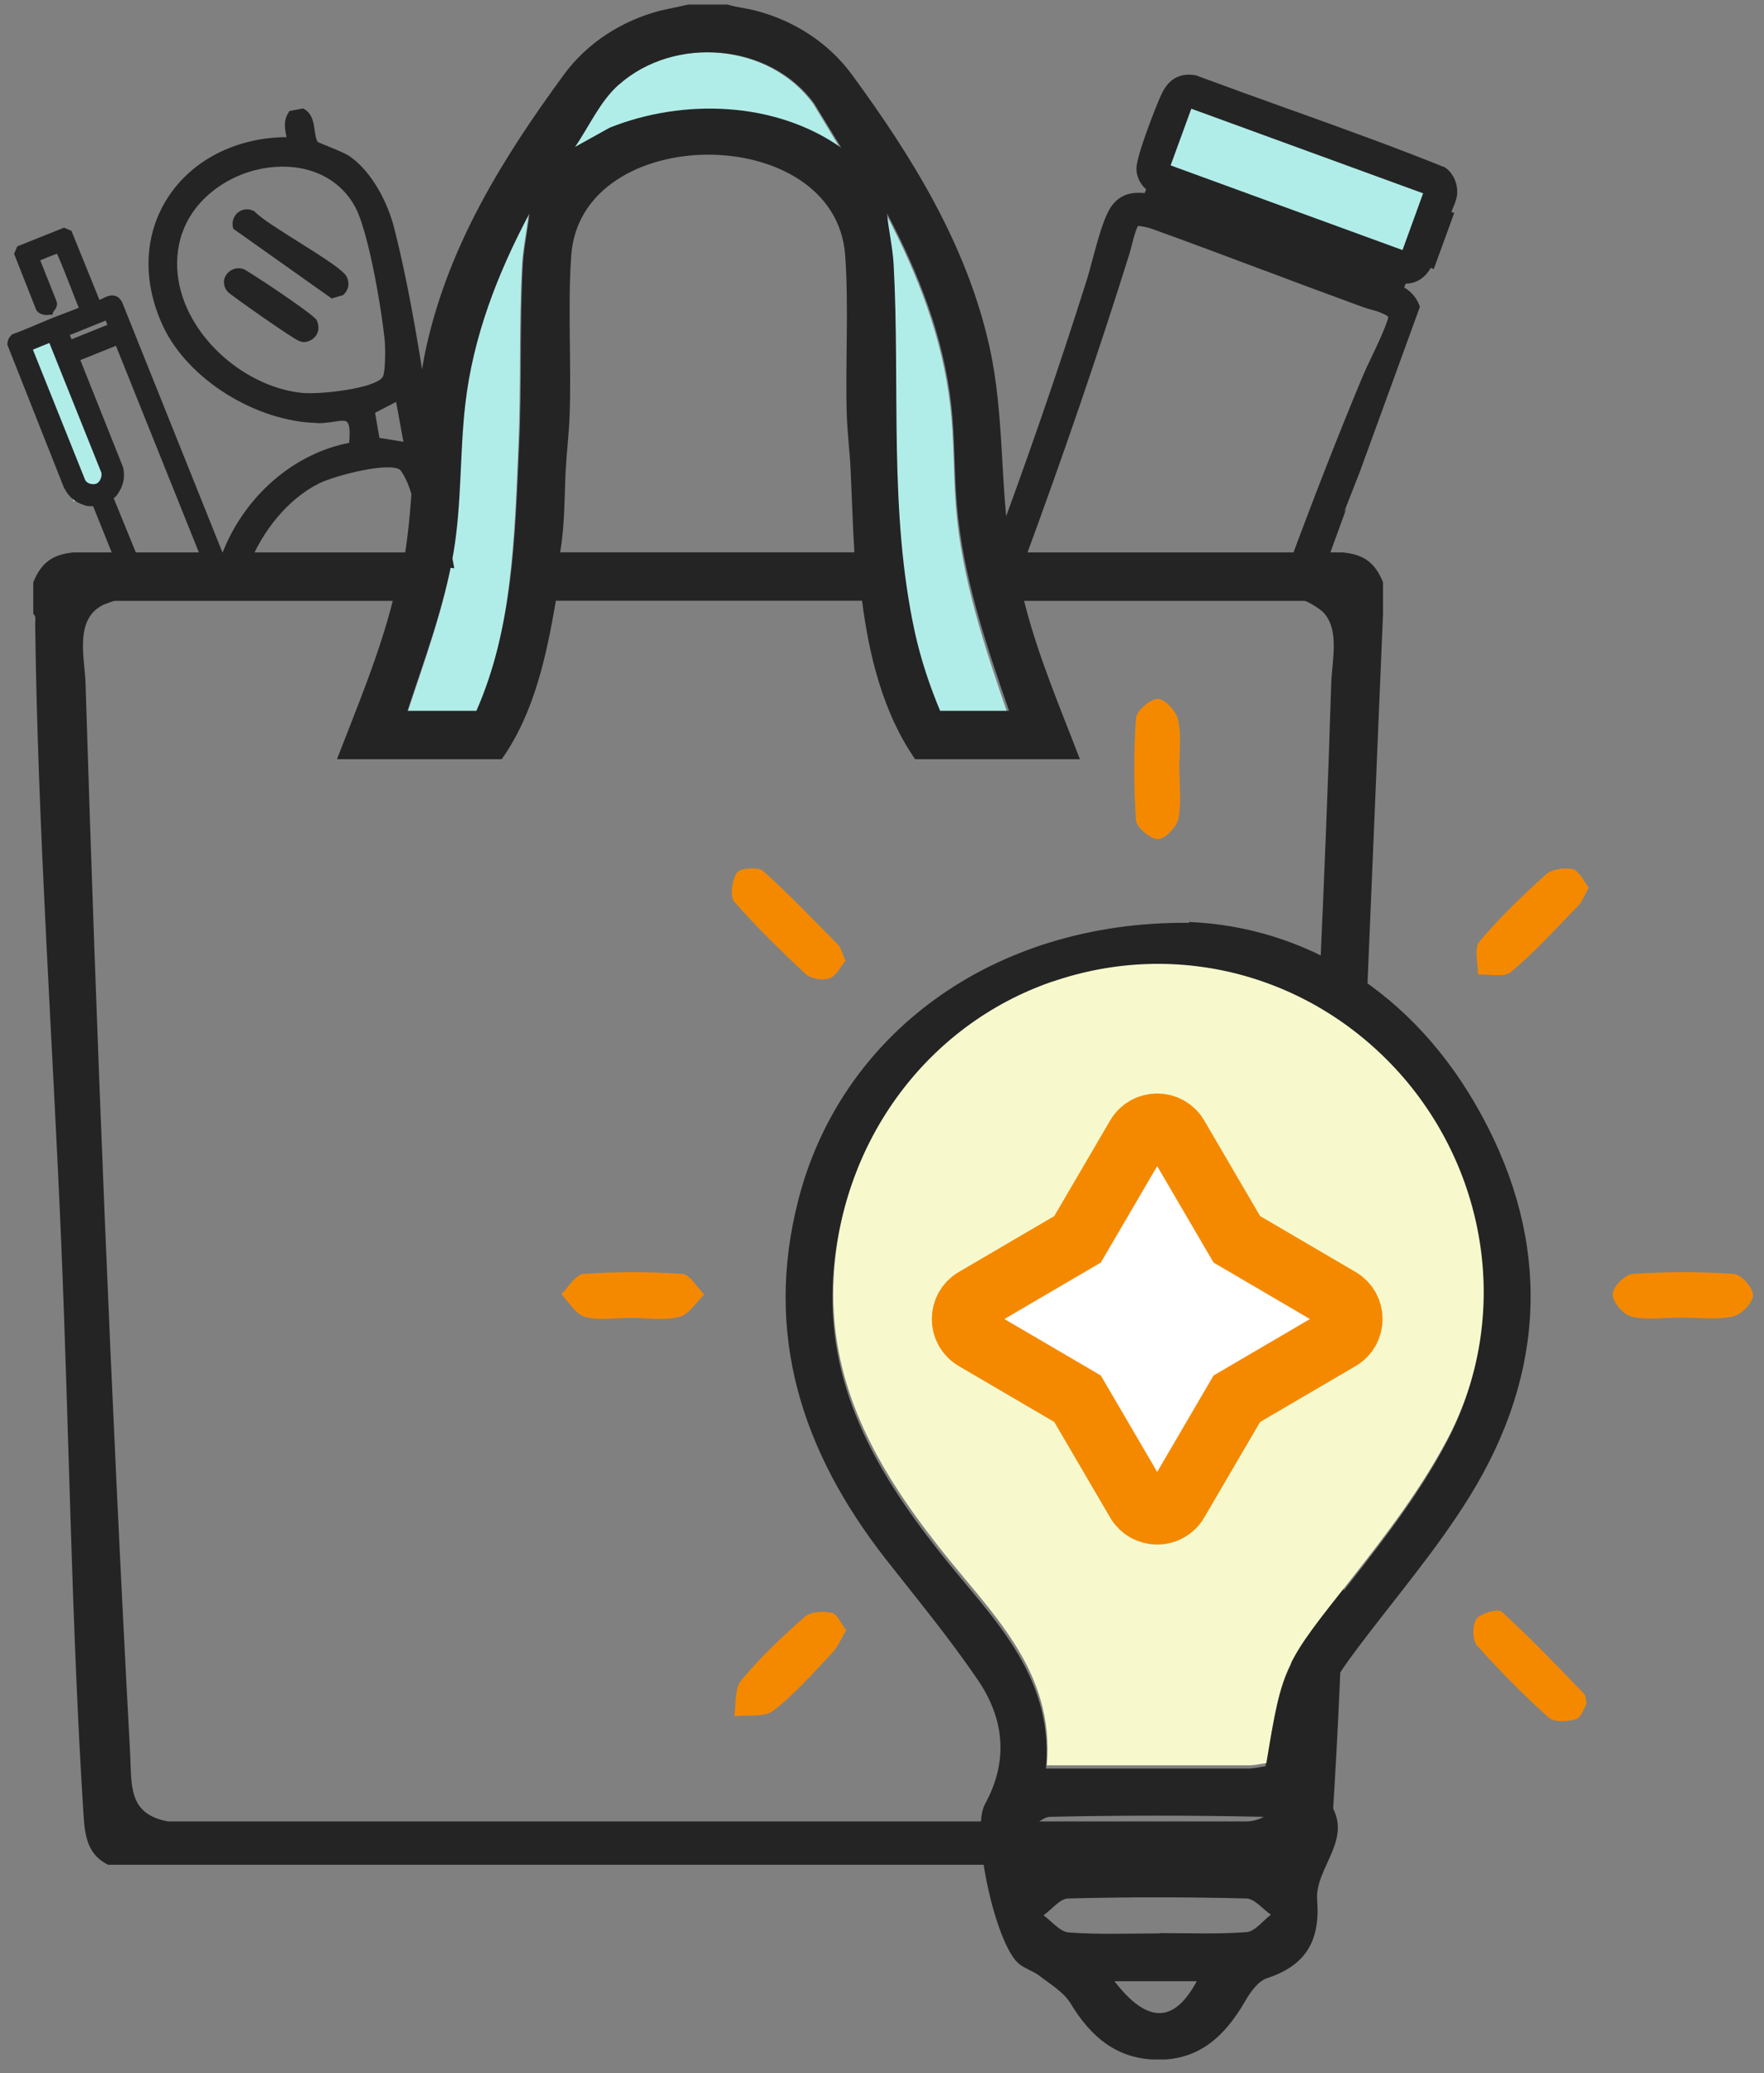<?xml version="1.0" encoding="UTF-8"?>
<svg xmlns="http://www.w3.org/2000/svg" width="97" height="114" viewBox="0 0 97 114" fill="none">
  <rect x="0" y="0" width="97" height="114" fill="#808080" stroke="none"/>
  <g clip-path="url(#clip0_1306_2933)">
    <path d="M28.701 14.621C28.753 13.671 28.961 12.727 29.065 11.79C27.322 15.084 25.956 18.618 25.534 22.367C25.221 25.101 25.345 27.86 24.883 30.588C24.376 33.588 23.297 36.465 22.354 39.336H26.145C28.167 34.714 28.278 29.611 28.499 24.639C28.649 21.319 28.525 17.941 28.701 14.628V14.621Z" fill="#B1EDE8"></path>
    <path d="M51.644 39.329H55.435C54.161 35.626 52.892 31.87 52.567 27.926C52.418 26.077 52.47 24.203 52.255 22.354C51.833 18.605 50.46 15.077 48.724 11.777C48.809 12.715 49.036 13.665 49.088 14.609C49.452 21.371 48.809 28.297 50.259 34.988C50.584 36.472 51.059 37.923 51.644 39.323V39.329Z" fill="#B1EDE8"></path>
    <path d="M46.214 8.178L44.718 5.711C42.279 2.359 37.044 1.942 33.981 4.676C32.934 5.607 32.355 6.98 31.569 8.126L33.48 7.058C37.519 5.431 42.605 5.6 46.214 8.178Z" fill="#B1EDE8"></path>
    <path d="M1.934 34.324C2.077 45.636 2.896 57.131 3.371 68.443C3.807 78.87 3.93 89.376 4.593 99.803C4.671 101.033 4.84 101.99 5.94 102.543H71.94C73.039 101.99 73.209 101.026 73.287 99.803C73.865 90.775 74.041 81.663 74.418 72.654L76.05 33.764V32.02C75.621 30.952 75.003 30.49 73.846 30.379H55.572C54.98 26.617 55.24 22.823 54.414 19.087C53.179 13.502 50.174 8.646 46.851 4.11C45.563 2.352 43.664 1.135 41.564 0.588C41.044 0.452 40.511 0.406 40.003 0.25H37.851L36.29 0.588C34.189 1.142 32.29 2.352 31.003 4.11C27.68 8.646 24.714 13.417 23.459 19.002C22.614 22.771 22.874 26.585 22.282 30.379H4.034C2.877 30.49 2.265 30.952 1.83 32.02V33.764C1.999 33.868 1.934 34.155 1.934 34.324ZM52.307 22.23C52.515 24.066 52.463 25.921 52.619 27.763C52.945 31.681 54.213 35.411 55.487 39.088H51.696C51.117 37.702 50.636 36.263 50.311 34.786C48.861 28.14 49.504 21.261 49.14 14.543C49.088 13.606 48.861 12.662 48.776 11.732C50.512 15.012 51.885 18.514 52.307 22.237V22.23ZM34.033 4.656C37.096 1.942 42.331 2.359 44.77 5.685L46.266 8.132C42.657 5.568 37.571 5.405 33.533 7.019L31.621 8.08C32.407 6.941 32.986 5.581 34.033 4.65V4.656ZM31.113 25.817C31.159 24.84 31.289 23.825 31.322 22.849C31.425 19.991 31.211 16.834 31.413 14.029C31.959 6.668 45.928 6.661 46.474 14.029C46.682 16.834 46.474 19.998 46.565 22.849C46.597 23.825 46.727 24.84 46.773 25.817C46.845 27.34 46.89 28.856 46.981 30.373H30.801C31.061 28.869 31.035 27.333 31.107 25.817H31.113ZM24.935 30.399C25.397 27.691 25.273 24.951 25.586 22.237C26.008 18.514 27.374 15.005 29.117 11.732C29.019 12.662 28.805 13.606 28.753 14.543C28.577 17.83 28.701 21.189 28.551 24.489C28.33 29.429 28.213 34.499 26.197 39.088H22.406C23.342 36.237 24.422 33.373 24.935 30.399ZM5.757 33.23C5.835 33.198 6.258 33.041 6.291 33.041H21.599C20.838 36.036 19.635 38.88 18.53 41.75H27.589C29.384 39.205 30.047 36.062 30.567 33.035H47.404C47.788 36.055 48.568 39.231 50.324 41.75H59.383C58.284 38.88 57.061 36.036 56.313 33.041H71.719C71.895 33.041 72.591 33.497 72.747 33.653C73.696 34.61 73.234 36.381 73.202 37.598C72.877 48.24 72.317 58.869 71.869 69.465C71.492 78.48 71.245 87.488 70.744 96.516C70.718 97.017 70.796 97.551 70.737 98.045C70.607 99.145 69.697 100.141 68.552 100.161H9.25C7.026 99.764 7.247 98.162 7.156 96.418C6.102 76.833 5.309 57.183 4.704 37.591C4.658 36.146 4.054 33.979 5.757 33.224V33.23Z" fill="#242424"></path>
    <path d="M3.152 18.251L0.745 19.203L4.054 27.581L6.461 26.628L3.152 18.251Z" fill="#B1EDE8"></path>
    <path d="M4.723 27.808C4.808 27.834 4.899 27.834 4.99 27.834C5.029 27.834 5.088 27.834 5.12 27.834L6.323 30.828C6.7 30.692 7.11 30.588 7.539 30.549L6.252 27.398C6.252 27.398 6.271 27.379 6.284 27.372C6.33 27.333 6.388 27.281 6.44 27.216C6.785 26.715 6.889 26.279 6.772 25.706L4.418 19.802L6.375 19.015L11.227 31.102L11.044 31.173C11.675 31.388 12.267 31.636 12.846 31.909L6.713 16.613C6.395 16.027 5.881 16.288 5.634 16.418C5.582 16.444 5.523 16.476 5.471 16.496L3.93 12.695L3.52 12.519L0.952 13.547L0.776 13.957L1.986 17.03L1.999 17.056C2.148 17.27 2.415 17.362 2.733 17.309H2.877L2.922 17.16C2.929 17.147 2.948 17.127 2.961 17.108C3.046 17.004 3.202 16.802 3.104 16.555L2.213 14.316C2.402 14.231 2.89 14.036 3.13 13.951C3.299 14.283 3.676 15.259 3.917 15.871C4.106 16.359 4.242 16.711 4.333 16.925C4.067 17.036 3.793 17.134 3.527 17.238C3.286 17.329 3.039 17.42 2.799 17.518C2.558 17.616 2.317 17.72 2.07 17.824C1.634 18.006 1.179 18.201 0.73 18.364H0.704L0.685 18.384C0.516 18.494 0.405 18.709 0.405 18.956L3.514 26.812C3.793 27.353 4.158 27.652 4.73 27.808H4.723ZM5.809 17.628L5.907 17.863L3.937 18.657L3.839 18.423L5.809 17.628ZM2.714 18.859L5.569 25.979C5.634 26.188 5.491 26.52 5.309 26.591C5.101 26.676 4.782 26.598 4.684 26.396L1.81 19.23C2.012 19.139 2.506 18.943 2.72 18.859H2.714Z" fill="#242424"></path>
    <path d="M17.444 23.272C17.801 23.278 18.12 23.226 18.38 23.187C18.712 23.135 18.972 23.096 19.089 23.207C19.219 23.337 19.258 23.708 19.2 24.352C16.319 24.906 13.73 27.034 12.43 29.937C12.228 30.38 12.072 30.829 11.948 31.278C12.254 31.213 12.579 31.161 12.924 31.141C13.178 31.128 13.431 31.115 13.685 31.102C14.4 29.214 15.85 27.424 17.541 26.585C18.432 26.142 21.391 25.387 21.996 25.836C22.08 25.901 22.288 26.272 22.412 26.565C22.724 27.301 23.121 28.954 23.433 30.633C23.459 30.783 23.485 30.933 23.511 31.082C24.005 31.128 24.493 31.18 24.981 31.252C24.5 28.778 24.116 26.233 23.739 23.747C23.173 19.985 22.581 16.093 21.664 12.493C21.346 11.257 20.52 9.493 19.219 8.588C18.998 8.438 18.491 8.23 18.042 8.048C17.814 7.957 17.528 7.839 17.489 7.82C17.379 7.696 17.346 7.449 17.307 7.189C17.249 6.765 17.177 6.238 16.715 5.991L16.663 5.965L15.922 6.102L15.883 6.16C15.571 6.622 15.655 7.091 15.759 7.54C12.995 7.56 10.563 8.79 9.224 10.873C7.904 12.916 7.819 15.5 8.977 17.961C10.349 20.864 14.069 23.187 17.444 23.259V23.272ZM21.781 22.1L22.184 24.294L20.864 24.079L20.624 22.699L21.781 22.1ZM10.017 12.832C10.674 10.86 12.768 9.356 15.109 9.18C17.099 9.031 18.764 9.883 19.57 11.458C19.986 12.278 20.416 14.094 20.721 15.787C20.929 16.913 21.079 17.993 21.151 18.683C21.203 19.223 21.189 20.506 21.046 20.727C20.643 21.365 17.606 21.703 16.618 21.606C14.4 21.384 12.118 19.933 10.81 17.915C9.75 16.275 9.464 14.472 10.011 12.825L10.017 12.832Z" fill="#242424"></path>
    <path d="M18.816 16.255L18.881 16.216C19.174 15.936 19.239 15.585 19.07 15.227C18.9 14.882 17.957 14.27 16.423 13.307C15.395 12.662 14.335 11.992 14.023 11.653L13.984 11.621C13.698 11.452 13.36 11.478 13.1 11.673C12.859 11.862 12.748 12.161 12.8 12.454C12.8 12.48 12.813 12.506 12.82 12.532L12.833 12.584L18.237 16.412L18.809 16.242L18.816 16.255Z" fill="#242424"></path>
    <path d="M17.424 17.615C17.268 17.29 13.587 14.856 13.379 14.791C13.028 14.673 12.638 14.81 12.436 15.123C12.326 15.285 12.293 15.467 12.326 15.65C12.352 15.793 12.417 15.93 12.527 16.053C12.664 16.209 16.175 18.683 16.468 18.761L16.514 18.774C16.585 18.794 16.676 18.826 16.78 18.806C17.067 18.767 17.301 18.605 17.424 18.377C17.541 18.149 17.541 17.876 17.424 17.628V17.615Z" fill="#242424"></path>
    <path d="M79.917 10.081L65.467 4.477L63.458 9.666L77.909 15.27L79.917 10.081Z" fill="#B1EDE8"></path>
    <path d="M80.095 10.879C80.225 10.286 79.998 9.623 79.517 9.245L79.439 9.199C76.662 8.08 73.787 7.045 70.997 6.043L70.932 6.023C69.248 5.418 67.499 4.786 65.756 4.142C64.423 3.908 63.987 4.904 63.779 5.379C63.558 5.88 62.517 8.497 62.491 9.245C62.478 9.675 62.693 10.13 63.025 10.41L62.946 10.618C62.309 10.56 61.672 10.631 61.165 11.276C60.716 11.849 60.365 13.196 60.046 14.38L60.02 14.472C59.929 14.823 59.844 15.142 59.766 15.376C58.212 20.31 56.424 25.491 54.304 31.16C54.934 30.971 55.611 30.913 56.287 30.965C58.466 25.061 60.404 19.405 62.12 13.912C62.147 13.814 62.186 13.678 62.225 13.521C62.407 12.76 62.524 12.506 62.582 12.421C62.732 12.434 63.102 12.499 63.265 12.558C65.359 13.306 67.505 14.12 69.404 14.83L69.534 14.875C71.121 15.474 72.753 16.086 74.379 16.678C74.75 16.815 75.114 16.958 75.478 17.049C75.608 17.082 75.732 17.114 75.92 17.192C76.369 17.388 76.362 17.401 76.311 17.563C76.115 18.169 75.79 18.852 75.472 19.523C75.257 19.965 75.062 20.388 74.893 20.785C73.54 24.04 72.22 27.424 70.874 31.063C71.576 30.998 72.24 31.05 72.857 31.199L74.034 27.965L73.904 28.166C74.197 27.411 74.49 26.669 74.782 25.927L78.079 16.873L78.047 16.789C77.897 16.379 77.611 16.047 77.214 15.806L77.293 15.598C77.553 15.598 77.806 15.533 78.034 15.402C78.294 15.253 78.515 15.012 78.678 14.726L78.84 14.797L79.965 11.712L79.809 11.653C79.829 11.614 79.842 11.569 79.861 11.523C79.952 11.308 80.043 11.094 80.095 10.866V10.879ZM77.117 13.749L64.371 9.095L65.509 5.978L78.255 10.631L77.123 13.749H77.117Z" fill="#242424"></path>
    <path d="M65.392 50.7C71.661 50.961 77.741 54.43 81.487 61.355C85.285 68.346 85.025 75.46 80.843 82.242C79.029 85.191 76.733 87.859 74.639 90.645C73.28 92.461 72.025 94.309 72.357 96.731C72.461 97.466 72.74 98.163 72.948 98.872C72.968 98.944 73.02 98.996 73.052 99.048C74.548 101.072 72.285 102.673 72.428 104.489C72.604 106.722 71.804 108.082 69.677 108.779C69.189 108.935 68.754 109.547 68.474 110.035C67.395 111.903 66.003 113.263 63.72 113.263C61.438 113.263 59.994 112.027 58.862 110.158C58.479 109.534 57.731 109.098 57.12 108.622C56.788 108.382 56.372 108.258 56.04 107.998C54.752 106.969 53.361 100.675 54.161 99.211C55.487 96.802 55.208 94.466 53.745 92.344C52.177 90.04 50.402 87.898 48.678 85.698C44.113 79.84 41.987 73.39 43.905 65.963C46.22 56.968 54.479 50.655 65.366 50.746L65.398 50.713L65.392 50.7ZM69.586 97.141C70.49 91.634 70.562 91.686 74.327 86.909C76.207 84.52 78.092 82.047 79.517 79.359C82.963 72.908 81.903 64.994 77.149 59.448C72.305 53.831 64.761 51.761 57.828 54.15C50.981 56.506 46.279 62.852 45.811 70.227C45.427 76.137 48.113 80.83 51.579 85.236C54.369 88.809 57.971 91.966 57.516 97.251H68.63C68.962 97.251 69.294 97.167 69.586 97.128V97.147V97.141ZM63.681 101.801C65.561 101.801 67.447 101.873 69.307 101.769C69.866 101.736 70.406 101.209 70.945 100.916C70.438 100.564 69.95 99.92 69.45 99.907C65.567 99.822 61.665 99.822 57.763 99.907C57.295 99.907 56.821 100.48 56.352 100.799C56.84 101.15 57.308 101.756 57.835 101.795C59.766 101.918 61.717 101.847 63.668 101.847L63.688 101.814L63.681 101.801ZM63.753 106.299C65.353 106.299 66.959 106.37 68.546 106.247C69.014 106.214 69.437 105.622 69.885 105.29C69.43 104.977 68.981 104.398 68.526 104.398C65.268 104.314 61.997 104.314 58.739 104.398C58.284 104.398 57.835 105.01 57.38 105.322C57.835 105.654 58.284 106.227 58.771 106.266C60.423 106.39 62.101 106.318 63.772 106.318L63.753 106.299ZM61.282 108.948C63.109 111.317 64.572 111.252 65.808 108.948H61.282Z" fill="#242424"></path>
    <path d="M57.874 53.974C51.026 56.33 46.324 62.676 45.856 70.051C45.472 75.961 48.158 80.654 51.624 85.06C54.414 88.634 58.017 91.79 57.562 97.076H68.676C69.007 97.076 69.339 96.991 69.632 96.952V96.972C70.536 91.465 70.607 91.517 74.373 86.74C76.252 84.351 78.138 81.877 79.562 79.189C83.009 72.739 81.949 64.824 77.195 59.279C72.35 53.662 64.806 51.592 57.874 53.981V53.974Z" fill="#F7F9CD"></path>
    <path d="M87.372 48.799C87.132 49.216 87.021 49.568 86.781 49.808C85.578 51.045 84.413 52.334 83.087 53.453C82.703 53.766 81.884 53.557 81.272 53.59C81.272 52.978 81.045 52.145 81.357 51.774C82.469 50.446 83.724 49.248 84.999 48.096C85.33 47.797 86.026 47.693 86.481 47.797C86.833 47.882 87.073 48.441 87.353 48.793H87.372V48.799Z" fill="#F48900"></path>
    <path d="M46.526 89.662C46.246 90.118 46.071 90.567 45.758 90.899C44.712 91.999 43.703 93.164 42.52 94.075C42.032 94.459 41.109 94.283 40.38 94.374C40.484 93.71 40.38 92.858 40.764 92.402C41.811 91.126 43.027 89.994 44.263 88.9C44.594 88.621 45.271 88.588 45.745 88.692C46.045 88.764 46.233 89.265 46.532 89.649V89.668L46.526 89.662Z" fill="#F48900"></path>
    <path d="M87.255 93.671C87.099 93.932 86.943 94.472 86.644 94.544C86.176 94.68 85.46 94.719 85.148 94.439C83.77 93.203 82.45 91.862 81.214 90.482C80.954 90.183 80.954 89.35 81.194 89.018C81.442 88.705 82.378 88.445 82.586 88.634C84.153 90.066 85.636 91.615 87.112 93.151C87.197 93.235 87.184 93.411 87.249 93.671H87.255Z" fill="#F48900"></path>
    <path d="M46.506 52.822C46.207 53.154 45.986 53.675 45.615 53.798C45.251 53.935 44.608 53.831 44.308 53.571C42.949 52.295 41.609 50.993 40.387 49.594C40.127 49.294 40.25 48.389 40.523 47.992C40.699 47.732 41.688 47.66 41.954 47.888C43.398 49.177 44.724 50.577 46.084 51.95C46.259 52.126 46.311 52.438 46.487 52.822H46.506Z" fill="#F48900"></path>
    <path d="M92.393 72.459C91.502 72.459 90.566 72.596 89.727 72.407C89.271 72.303 88.68 71.606 88.68 71.183C88.68 70.76 89.356 70.083 89.779 70.051C91.626 69.927 93.505 69.927 95.352 70.051C95.755 70.083 96.431 70.851 96.399 71.235C96.366 71.671 95.736 72.316 95.267 72.4C94.344 72.589 93.349 72.453 92.393 72.453V72.459Z" fill="#F48900"></path>
    <path d="M64.852 42.33C64.852 43.234 64.975 44.159 64.8 45.031C64.696 45.486 64.065 46.144 63.668 46.144C63.272 46.144 62.485 45.499 62.465 45.096C62.342 43.228 62.342 41.347 62.465 39.479C62.498 39.075 63.285 38.418 63.681 38.431C64.085 38.45 64.689 39.127 64.793 39.615C64.969 40.488 64.845 41.412 64.845 42.317L64.852 42.33Z" fill="#F48900"></path>
    <path d="M34.664 72.472C33.825 72.472 32.954 72.628 32.173 72.42C31.666 72.283 31.282 71.6 30.866 71.164C31.269 70.78 31.653 70.083 32.089 70.051C33.884 69.927 35.692 69.927 37.506 70.051C37.942 70.083 38.325 70.786 38.729 71.183C38.273 71.619 37.89 72.283 37.35 72.42C36.498 72.628 35.555 72.472 34.651 72.472H34.671H34.664Z" fill="#F48900"></path>
    <path d="M64.709 62.5L68.012 68.15L73.657 71.457C74.483 71.938 74.483 73.129 73.657 73.611L68.012 76.917L64.709 82.567C64.228 83.394 63.038 83.394 62.556 82.567L59.253 76.917L53.608 73.611C52.782 73.129 52.782 71.938 53.608 71.457L59.253 68.15L62.556 62.5C63.038 61.674 64.228 61.674 64.709 62.5Z" fill="white" stroke="#F48900" stroke-width="3.5" stroke-miterlimit="10"></path>
  </g>
  <defs>
    <clipPath id="clip0_1306_2933">
      <rect width="96" height="113" fill="white" transform="translate(0.399 0.25)"></rect>
    </clipPath>
  </defs>
</svg>
